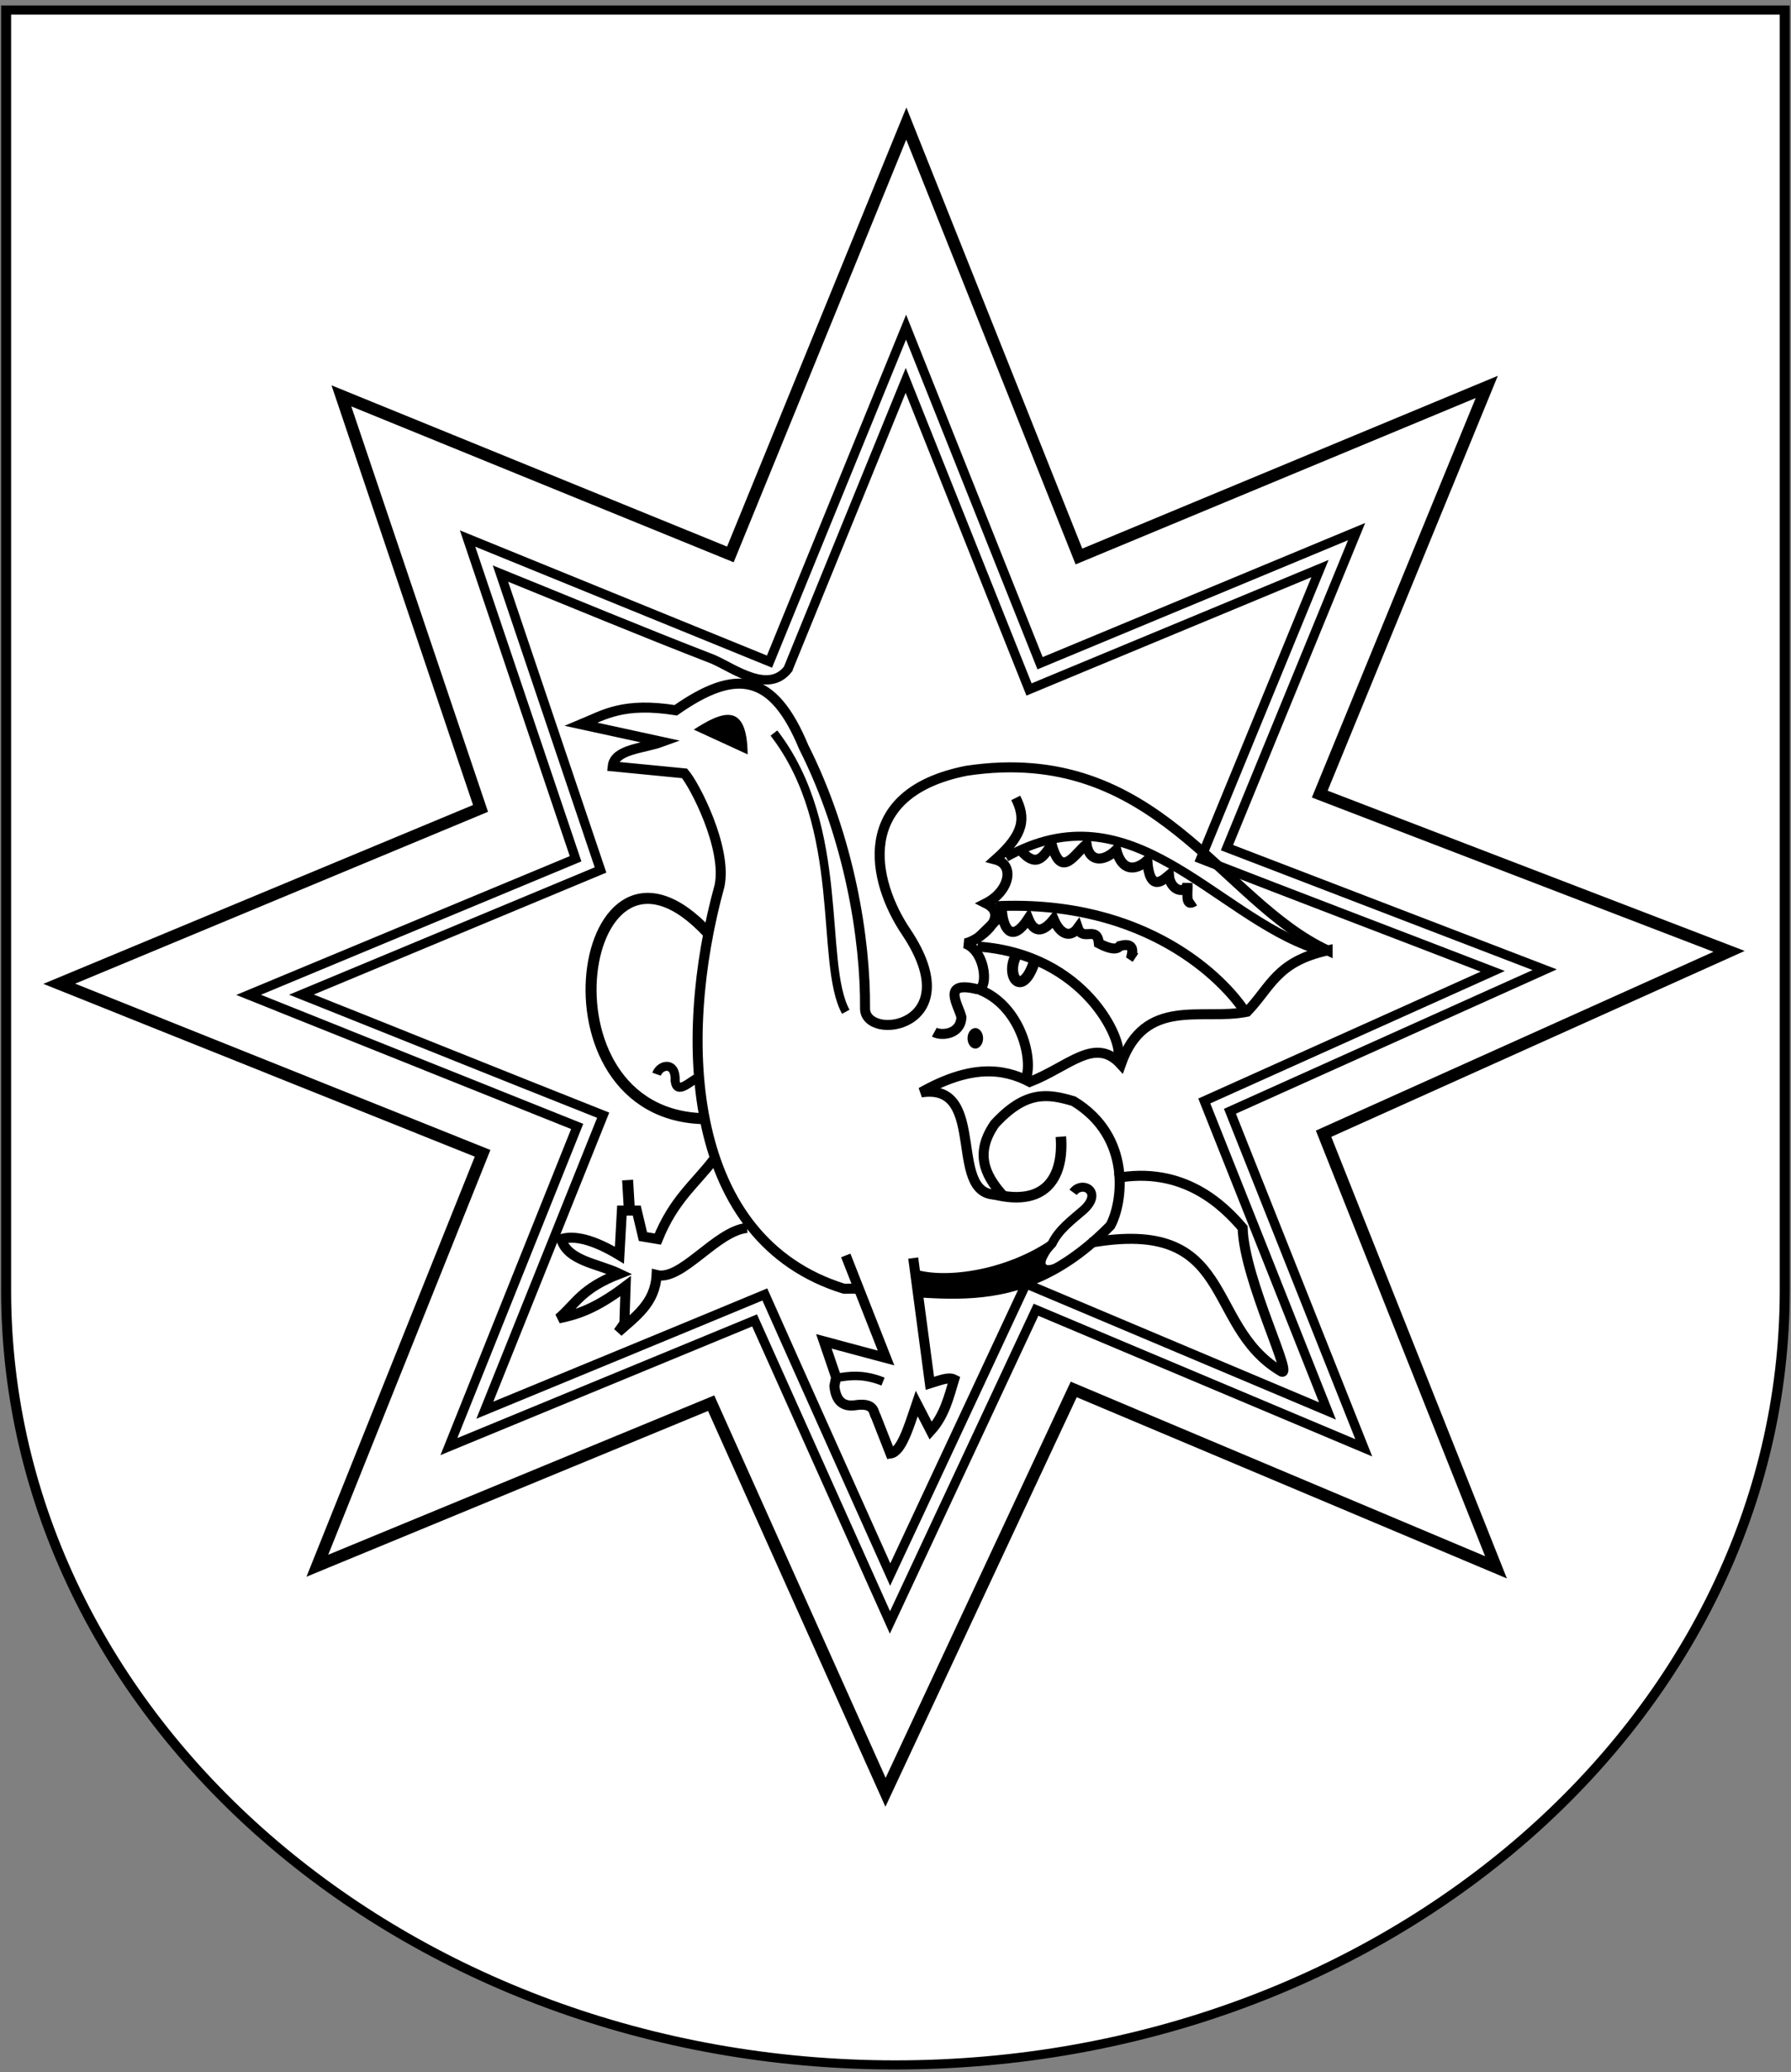 <?xml version="1.0" encoding="UTF-8" standalone="no"?>
<!-- Created with Inkscape (http://www.inkscape.org/) -->

<svg
   xmlns:dc="http://purl.org/dc/elements/1.1/"
   xmlns:cc="http://creativecommons.org/ns#"
   xmlns:rdf="http://www.w3.org/1999/02/22-rdf-syntax-ns#"
   xmlns:svg="http://www.w3.org/2000/svg"
   xmlns="http://www.w3.org/2000/svg"
   xmlns:sodipodi="http://sodipodi.sourceforge.net/DTD/sodipodi-0.dtd"
   xmlns:inkscape="http://www.inkscape.org/namespaces/inkscape"
   id="svg3999"
   version="1.1"
   inkscape:version="0.48.4 r9939"
   width="358"
   height="414"
   sodipodi:docname="Sverkerska.jpg">
  <rect width="100%" height="100%" fill="#808080" stroke="none"/>
  <defs
     id="defs4003" />
  <sodipodi:namedview
     pagecolor="#ffffff"
     bordercolor="#666666"
     borderopacity="1"
     objecttolerance="10"
     gridtolerance="10"
     guidetolerance="10"
     inkscape:pageopacity="0"
     inkscape:pageshadow="2"
     inkscape:window-width="1600"
     inkscape:window-height="838"
     id="namedview4001"
     showgrid="false"
     inkscape:zoom="0.68038219"
     inkscape:cx="336.24365"
     inkscape:cy="296.85877"
     inkscape:window-x="-8"
     inkscape:window-y="-8"
     inkscape:window-maximized="1"
     inkscape:current-layer="g5049" />
  <g
     id="g4968"
     transform="translate(2.277,-3.2768719e-7)">
    <g
       transform="translate(-721.523,0)"
       id="g4834" />
    <g
       id="g5019">
      <g
         transform="matrix(1,0,0,0.913,668.284,-33.168)"
         id="g4965" />
      <g
         id="g5049">
        <g
           id="g5105">
          <g
             id="g5077">
            <path
               id="path4859"
               d="m -669.338,38.531 0,280.157 0,0.031 c 0.018,93.611 79.603,169.5 177.763,169.5 98.16,0 177.745,-75.89 177.763,-169.5 0,-0.01 0,-0.021 0,-0.031 l 0,-280.157 -355.526,0 z"
               style="fill:#ffffff;fill-opacity:1;stroke:#000000;stroke-width:1.999;stroke-miterlimit:4;stroke-opacity:1;stroke-dasharray:none"
               inkscape:connector-curvature="0"
               transform="matrix(1,0,0,0.913,668.284,-33.168)" />
            <path
               sodipodi:nodetypes="ccccccccccccccccc"
               inkscape:connector-curvature="0"
               id="path4009"
               d="M 296.757,313.157 212.349,277.616 174.73,358.104 139.871,280.358 61.155,312.84 94.188,230.434 9.567,196.558 93.774,161.522 65.962,79.091 l 77.753,31.688 35.167,-86.092 34.509,86.503 81.518,-33.883 -33.383,81.355 81.819,31.424 -81.055,36.436 z"
               inkscape:transform-center-y="-15.074455"
               inkscape:transform-center-x="2.2050517"
               style="fill:none;stroke:#000000;stroke-width:2.404;stroke-miterlimit:4;stroke-opacity:1;stroke-dasharray:none" />
            <path
               style="fill:none;stroke:#000000;stroke-width:1.866;stroke-miterlimit:4;stroke-opacity:1;stroke-dasharray:none"
               inkscape:transform-center-x="1.7115422"
               inkscape:transform-center-y="-11.700644"
               d="M 270.326,289.279 204.809,261.693 175.61,324.167 148.553,263.821 87.454,289.033 113.094,225.07 47.412,198.776 112.773,171.582 91.185,107.599 l 60.351,24.596 27.296,-66.824 26.786,67.143 63.274,-26.3 -25.912,63.147 63.507,24.391 -62.914,28.281 z"
               id="path4782"
               inkscape:connector-curvature="0"
               sodipodi:nodetypes="ccccccccccccccccc" />
            <path
               inkscape:connector-curvature="0"
               id="path4786"
               d="m 155.228,133.697 c -3.921,4.977 -10.655,-0.039 -14.906,-1.938 -14.181,-5.489 -28.399,-11.417 -42.562,-17.156 6.668,19.739 13.328,39.481 20,59.219 -19.925,8.307 -39.854,16.603 -59.781,24.906 20.111,8.014 40.186,16.118 60.312,24.094 -7.881,19.648 -15.772,39.291 -23.656,58.938 18.663,-7.698 37.33,-15.376 55.969,-23.125 8.31,18.676 16.713,37.311 25.062,55.969 9.057,-19.362 18.117,-38.723 27.156,-58.094 20.084,8.467 40.167,16.938 60.25,25.406 -8.195,-20.651 -16.388,-41.303 -24.625,-61.938 19.223,-8.627 38.437,-17.272 57.656,-25.906 -19.451,-7.51 -38.941,-14.915 -58.375,-22.469 7.963,-19.327 15.886,-38.671 23.844,-58 -19.385,8.053 -38.773,16.1 -58.156,24.156 -8.221,-20.582 -16.437,-41.167 -24.656,-61.75 -7.844,19.229 -15.688,38.458 -23.531,57.687 z"
               style="fill:none;stroke:#000000;stroke-width:1.866;stroke-miterlimit:4;stroke-opacity:1;stroke-dasharray:none" />
            <path
               style="fill:none;stroke:#000000;stroke-width:2;stroke-linecap:butt;stroke-linejoin:miter;stroke-miterlimit:4;stroke-opacity:1;stroke-dasharray:none"
               d="m 263.101,189.898 c -21.387,-9.894 -34.218,-41.591 -72.152,-35.901 -22.804,4.493 -18.957,22.054 -12.084,32.223 12.842,19.166 -8.354,22.029 -8.231,15.236 0.116,-13.768 -3.119,-34.07 -12.259,-52.188 -6.093,-14.641 -13.369,-15.904 -25.569,-7.355 -10.489,-1.641 -14.249,0.859 -18.914,2.802 l 16.112,3.503 c -3.715,1.356 -9.459,1.443 -9.807,4.904 l 14.36,1.401 c 2.024,2.347 8.521,14.831 7.005,22.416 -8.658,31.419 -6.548,70.831 24.868,80.558 17.403,-0.423 34.104,6.862 53.239,-12.609 2.494,-4.513 4.379,-17.761 -7.355,-24.868 -5.226,-1.556 -9.576,-2.153 -15.761,4.553 -3.983,5.783 -2.023,10.079 1.401,14.01 -11.588,1.855 -2.217,-22.477 -16.112,-20.315 9.962,-5.602 16.394,-4.851 21.716,-2.102 7.792,-3.012 13.034,-9.199 18.213,-3.503 4.778,-13.66 16.216,-8.674 25.218,-10.508 4.783,-4.964 5.878,-10.021 16.112,-12.259 z"
               id="path4792"
               inkscape:connector-curvature="0"
               sodipodi:nodetypes="ccccccccccccccccccccc" />
            <path
               style="fill:#ffffff;stroke:#000000;stroke-width:2;stroke-linecap:butt;stroke-linejoin:miter;stroke-miterlimit:4;stroke-opacity:1;stroke-dasharray:none"
               d="m 166.781,250.842 8.056,20.49 -12.434,-3.327 2.452,7.18 -0.35,1.751 c 0.296,3.028 1.752,4.124 4.028,3.853 4.196,-0.666 3.728,1.508 4.254,2.176 l 2.926,7.456 c 2.199,-0.308 3.693,-5.372 5.254,-9.982 l 2.802,5.429 c 2.768,-3.042 3.653,-6.882 4.677,-10.241 -1.17,-0.594 -3.03,0.237 -4.852,0.784 l -3.327,-25.043"
               id="path4794"
               inkscape:connector-curvature="0"
               sodipodi:nodetypes="ccccccccccccc" />
            <path
               style="fill:none;stroke:#000000;stroke-width:1.7;stroke-linecap:butt;stroke-linejoin:miter;stroke-miterlimit:4;stroke-opacity:1;stroke-dasharray:none"
               d="m 164.629,275.368 c 2.794,-0.525 5.668,-0.902 9.597,0.681"
               id="path4796"
               inkscape:connector-curvature="0"
               sodipodi:nodetypes="cc" />
            <path
               style="fill:none;stroke:#000000;stroke-width:2;stroke-linecap:butt;stroke-linejoin:miter;stroke-miterlimit:4;stroke-opacity:1;stroke-dasharray:none"
               d="m 184.481,206.232 c 1.475,0.793 5.303,0.429 5.416,-3.025 -0.633,-2.483 -3.955,-7.166 2.802,-5.647 2.742,1.128 2.337,-7.554 -2.102,-9.064 2.508,-0.346 9.321,-5.458 4.203,-8.017 4.732,-2.406 5.833,-7.729 1.935,-8.735 5.877,-5.241 5.975,-8.384 4.019,-12.319"
               id="path4798"
               inkscape:connector-curvature="0"
               sodipodi:nodetypes="ccccccc" />
            <path
               style="fill:none;stroke:#000000;stroke-width:1.8;stroke-linecap:butt;stroke-linejoin:miter;stroke-miterlimit:4;stroke-opacity:1;stroke-dasharray:none"
               d="m 260.6,189.614 c -20.262,-6.819 -36.616,-32.531 -61.793,-18.327"
               id="path4800"
               inkscape:connector-curvature="0"
               sodipodi:nodetypes="cc" />
            <path
               style="fill:none;stroke:#000000;stroke-width:2;stroke-linecap:butt;stroke-linejoin:miter;stroke-miterlimit:4;stroke-opacity:1;stroke-dasharray:none"
               d="m 196.702,181.069 c 30.43,-1.465 45.873,14.944 49.781,20.928"
               id="path4802"
               inkscape:connector-curvature="0"
               sodipodi:nodetypes="cc" />
            <path
               style="fill:none;stroke:#000000;stroke-width:2;stroke-linecap:butt;stroke-linejoin:miter;stroke-miterlimit:4;stroke-opacity:1;stroke-dasharray:none"
               d="m 193.111,189.119 c 21.773,1.518 29.17,19.082 28.11,21.919"
               id="path4804"
               inkscape:connector-curvature="0"
               sodipodi:nodetypes="cc" />
            <path
               style="fill:none;stroke:#000000;stroke-width:2;stroke-linecap:butt;stroke-linejoin:miter;stroke-miterlimit:4;stroke-opacity:1;stroke-dasharray:none"
               d="m 193.606,197.787 c 7.699,3.054 10.585,12.954 9.288,17.461"
               id="path4806"
               inkscape:connector-curvature="0"
               sodipodi:nodetypes="cc" />
            <path
               style="fill:none;stroke:#000000;stroke-width:1.7;stroke-linecap:butt;stroke-linejoin:miter;stroke-miterlimit:4;stroke-opacity:1;stroke-dasharray:none"
               d="m 152.42,146.466 c 14.641,18.926 9.021,45.902 14.36,55.69"
               id="path4808"
               inkscape:connector-curvature="0"
               sodipodi:nodetypes="cc" />
            <path
               style="fill:none;stroke:#000000;stroke-width:2.2;stroke-linecap:butt;stroke-linejoin:miter;stroke-miterlimit:4;stroke-opacity:1;stroke-dasharray:none"
               d="m 139.277,186.438 c -25.804,-27.748 -35.99,36.663 -0.517,37.084"
               id="path4810"
               inkscape:connector-curvature="0"
               sodipodi:nodetypes="cc" />
            <path
               style="fill:#000000;fill-opacity:1;stroke:none"
               d="m 136.395,145.777 c 5.628,-3.621 10.675,-5.738 10.774,4.953 z"
               id="path4812"
               inkscape:connector-curvature="0"
               sodipodi:nodetypes="ccc" />
            <path
               style="fill:none;stroke:#000000;stroke-width:2;stroke-linecap:butt;stroke-linejoin:miter;stroke-miterlimit:4;stroke-opacity:1;stroke-dasharray:none"
               d="m 140.358,231.717 c -3.785,4.932 -7.952,7.957 -11.145,15.851 l -2.972,-0.495 -1.238,-5.201 -2.972,0 -0.495,8.916 c -5.293,-3.193 -8.986,-3.986 -11.64,-3.22 1.275,4.396 7.402,4.91 11.64,6.935 -7.66,2.972 -8.644,5.944 -12.136,8.916 3.507,-0.721 7.266,-1.818 13.374,-6.439 l -0.248,7.43 -1.238,1.734 c 3.444,-3.09 7.399,-5.77 7.678,-11.393 5.007,1.258 11.874,-8.789 18.08,-9.411"
               id="path4814"
               inkscape:connector-curvature="0"
               sodipodi:nodetypes="cccccccccccccc" />
            <path
               style="fill:none;stroke:#000000;stroke-width:2;stroke-linecap:butt;stroke-linejoin:miter;stroke-miterlimit:4;stroke-opacity:1;stroke-dasharray:none"
               d="m 215.648,248.311 c 29.178,-5.166 22.717,16.317 37.941,25.557 3.404,2.584 -7.18,-17.934 -7.478,-28.529 -3.668,-4.269 -11.746,-12.542 -25.51,-9.907"
               id="path4816"
               inkscape:connector-curvature="0"
               sodipodi:nodetypes="cccc" />
            <path
               style="fill:none;stroke:#000000;stroke-width:2.1;stroke-linecap:butt;stroke-linejoin:miter;stroke-miterlimit:4;stroke-opacity:1;stroke-dasharray:none"
               d="m 196.29,238.583 c 11.037,2.778 14.07,-4.082 13.485,-11.471"
               id="path4818"
               inkscape:connector-curvature="0"
               sodipodi:nodetypes="cc" />
            <path
               style="fill:none;stroke:#000000;stroke-width:1.8;stroke-linecap:butt;stroke-linejoin:miter;stroke-miterlimit:4;stroke-opacity:1;stroke-dasharray:none"
               d="m 212.226,238.233 c 1.791,-2.475 6.089,-0.148 2.102,3.503 -2.404,2.066 -5.016,4.007 -6.305,6.742 -8.797,10.142 -20.672,7.592 -26.532,8.319"
               id="path4820"
               inkscape:connector-curvature="0"
               sodipodi:nodetypes="cccc" />
            <path
               style="fill:#000000;fill-opacity:1;stroke:none"
               d="m 180.703,253.644 c 6.645,2.034 20.425,-0.108 29.596,-7.881 0.176,1.58 -7.791,9.542 -0.525,6.217 -19.327,12.372 -18.418,4.058 -27.582,6.042 z"
               id="path4822"
               inkscape:connector-curvature="0"
               sodipodi:nodetypes="ccccc" />
            <path
               style="fill:none;stroke:#000000;stroke-width:2;stroke-linecap:butt;stroke-linejoin:miter;stroke-miterlimit:4;stroke-opacity:1;stroke-dasharray:none"
               d="m 201.655,169.8 c 3.492,4.061 4.713,0.933 6.316,-0.991 1.943,7.03 4.678,1.595 6.935,-0.124 0.594,3.734 3.546,3.472 5.944,1.115 1.082,4.207 3.714,4.329 6.192,2.105 0.48,6.525 3.098,4.005 4.334,2.972 0.272,3.221 3.483,3.889 3.715,1.61 0.128,1.741 -0.587,4.886 1.362,3.591 l 0,0"
               id="path4824"
               inkscape:connector-curvature="0"
               sodipodi:nodetypes="ccccccccc" />
            <path
               style="fill:none;stroke:#000000;stroke-width:2;stroke-linecap:butt;stroke-linejoin:miter;stroke-miterlimit:4;stroke-opacity:1;stroke-dasharray:none"
               d="m 193.358,187.261 4.706,-4.582 c 0.401,2.954 1.993,5.756 5.201,0.867 1.331,3.28 3.245,2.418 5.077,0.124 1.357,3.205 3.401,3.722 4.83,1.734 0.984,2.848 3.842,-0.619 4.21,3.096 2.268,1.17 3.59,1.302 4.21,0.495 1.888,-0.485 2.775,0.032 2.353,1.857 l 0.743,0.495"
               id="path4826"
               inkscape:connector-curvature="0"
               sodipodi:nodetypes="ccccccccc" />
            <path
               style="fill:none;stroke:#000000;stroke-width:2.2;stroke-linecap:butt;stroke-linejoin:miter;stroke-miterlimit:4;stroke-opacity:1;stroke-dasharray:none"
               d="m 200.788,190.976 c -2.077,4.059 1.135,8.499 3.591,1.486"
               id="path4828"
               inkscape:connector-curvature="0"
               sodipodi:nodetypes="cc" />
            <path
               sodipodi:type="arc"
               style="fill:#000000;fill-opacity:1;stroke:none"
               id="path4830"
               sodipodi:cx="914.88129"
               sodipodi:cy="208.93185"
               sodipodi:rx="1.2383342"
               sodipodi:ry="1.6098344"
               d="m 916.12,208.932 a 1.238,1.61 0 1 1 -2.477,0 1.238,1.61 0 1 1 2.477,0 z"
               transform="matrix(1.25,0,0,1.269,-950.924,-57.675)" />
            <path
               style="fill:none;stroke:#000000;stroke-width:1.8;stroke-linecap:butt;stroke-linejoin:miter;stroke-miterlimit:4;stroke-opacity:1;stroke-dasharray:none"
               d="m 128.965,214.628 c 0.687,-1.993 3.921,-2.642 3.715,1.362 0.36,2.827 2.877,0.109 4.458,-0.619"
               id="path4832"
               inkscape:connector-curvature="0"
               sodipodi:nodetypes="ccc" />
            <path
               inkscape:connector-curvature="0"
               id="path4857"
               d="M 123.525,241.735 123.174,235.781"
               style="fill:none;stroke:#000000;stroke-width:2.2;stroke-linecap:butt;stroke-linejoin:miter;stroke-miterlimit:4;stroke-opacity:1;stroke-dasharray:none" />
          </g>
        </g>
      </g>
    </g>
  </g>
</svg>
